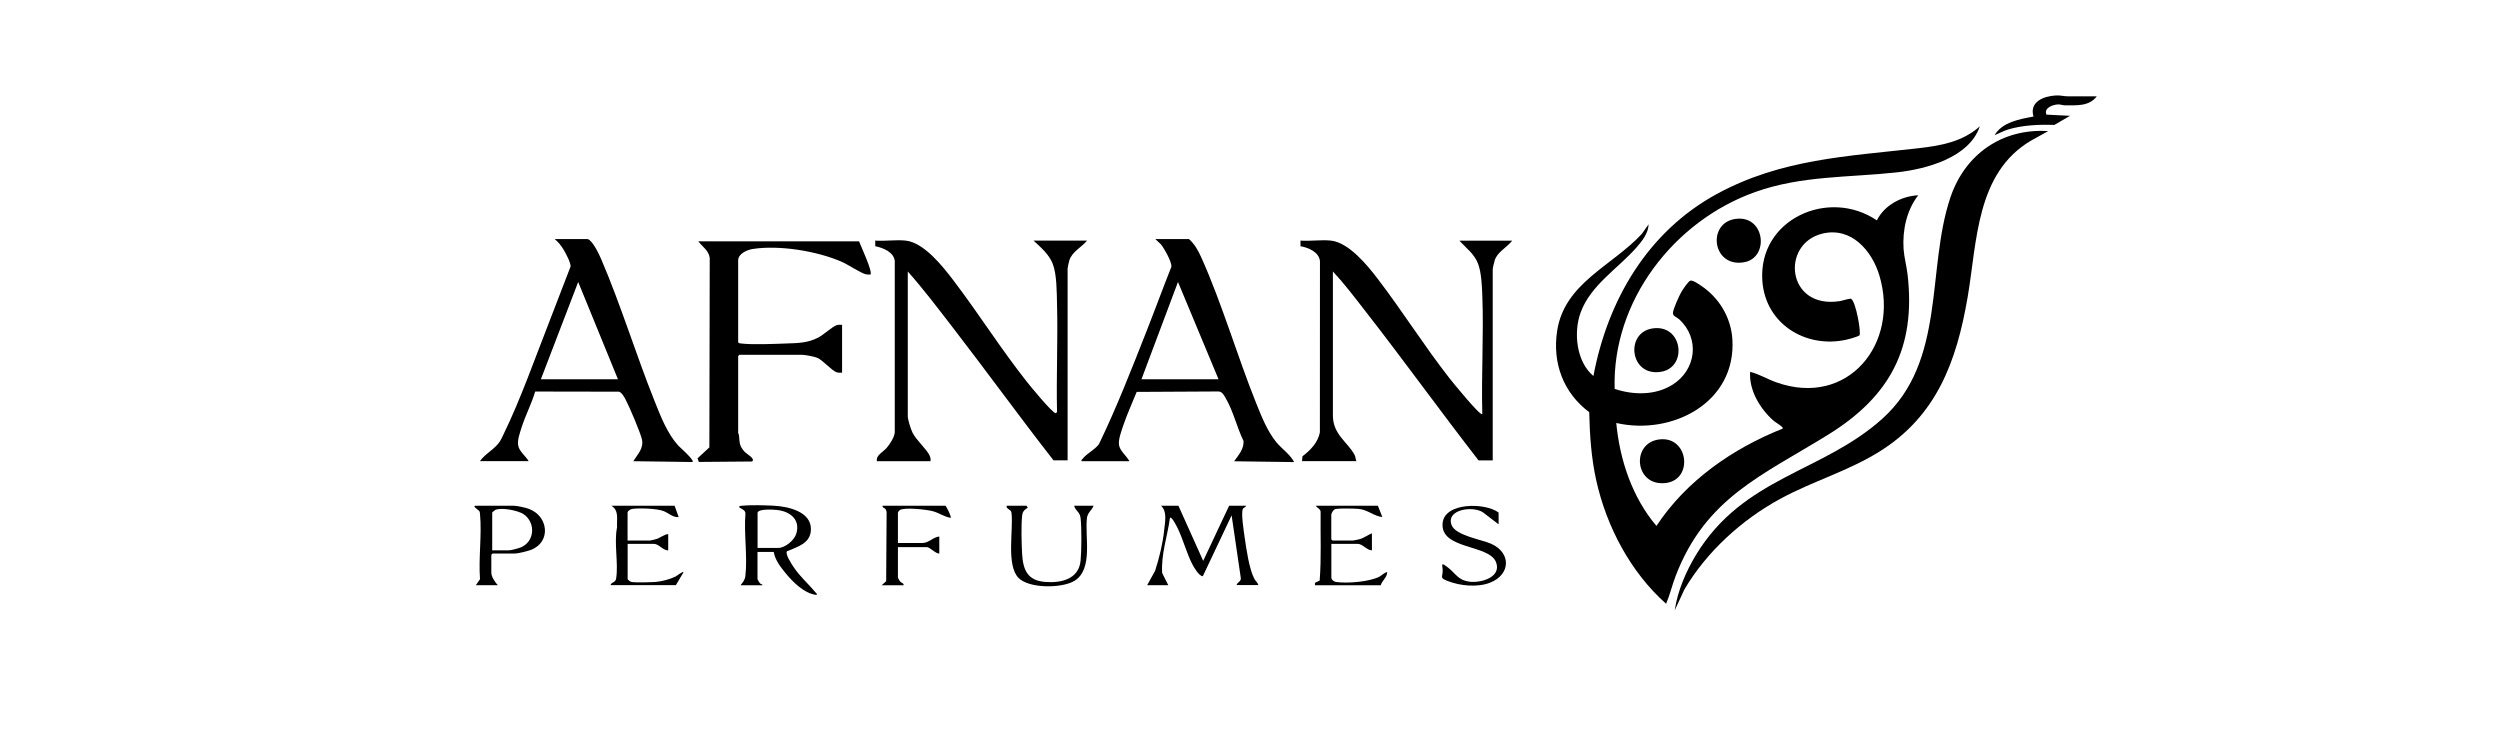 <svg xmlns="http://www.w3.org/2000/svg" viewBox="-5268.51 -7574.44 340.2 99.2" overflow="visible"><path d="m-5019.75-7515.28c8.41-5.2 11.98-11.79 10.82-21.82-.13-1.13-.46-2.32-.54-3.44-.17-2.57.41-5.28 1.99-7.33-2.28.12-4.6 1.35-5.63 3.42-6.53-4.45-16.16-.18-15.58 8.22.42 6.13 6.39 9.5 12.07 7.85.38-.11.78-.23 1.14-.41.26-.39-.46-4.49-1.11-4.98-.17-.11-1.25.27-1.58.31-7.22 1.11-8.06-7.8-2.35-9.19 3.93-.95 6.74 2.31 7.76 5.71 2.77 9.26-4.28 17.97-14 14.54-1.22-.43-2.33-1.12-3.59-1.44-.18 2.49 1.34 5.01 3.15 6.62.32.28.89.58 1.15.84.09.09.16.1.12.27-6.79 2.7-13.12 7.08-17.17 13.24-3.3-3.89-4.99-8.97-5.47-14.01 7.63 1.74 16.36-2.8 15.8-11.42-.2-2.98-1.83-5.66-4.3-7.29-.3-.2-1.14-.79-1.45-.65-.28.13-.98 1.18-1.17 1.49-.3.52-1.17 2.41-1.17 2.93 0 .4.55.56.84.82 2.87 2.62 2.33 6.9-.91 8.92-2.34 1.46-5.31 1.41-7.86.56-.36-11.96 8.07-22.87 19.15-26.8 6.31-2.24 12.68-1.95 19.21-2.66 4.03-.44 9.91-2 11.33-6.27-2.35 2.11-5.29 2.63-8.34 2.98-9.65 1.1-18.67 1.45-27.45 6.23-9.4 5.12-14.84 14.43-16.79 24.77-2.32-1.94-2.73-5.92-1.74-8.64 1.36-3.74 5.08-5.98 7.6-8.85.76-.86 1.62-1.96 1.65-3.15l-.94 1.32c-4.02 4.33-10.54 6.69-11.51 13.21-.65 4.36.84 8.38 4.37 11.03.07 3.15.28 6.23.96 9.3 1.4 6.29 4.67 12.48 9.5 16.77.52-1.21.82-2.53 1.3-3.78 4.08-10.66 11.79-13.68 20.74-19.22"/><path d="m-5003.11-7547.54c-3.28 9.78-.55 22.24-9.23 30.06-8.17 7.36-18.93 7.91-25.38 18.55-1.35 2.23-2.52 4.94-2.89 7.54l1.31-2.83c3.03-5.15 7.81-9.49 13.05-12.34 4.37-2.38 9.23-3.77 13.47-6.41 7.8-4.85 10.52-12.27 12.02-20.99 1.3-7.58 1.14-16.96 8.66-21.36l2.31-1.28c-6.31-.4-11.35 3.18-13.32 9.06"/><path d="m-5123.23-7511.8v-26.09c0-.15.17-.9.23-1.1.34-1.16 1.68-1.82 2.42-2.71h-7.29c.99.92 2.12 1.87 2.62 3.17.56 1.44.54 3.89.58 5.48.13 4.89-.11 9.79 0 14.68l-.17.17c-.53-.1-3.44-3.66-3.96-4.32-3.5-4.42-6.51-9.22-9.92-13.7-1.44-1.9-4.02-5.21-6.55-5.48-1.3-.14-2.82.1-4.14 0l.01.77c1.06.2 2.56.81 2.65 2.04v23.29c-.08.71-.64 1.56-1.1 2.1-.51.6-1.49 1-1.33 1.82h7.29c.03-.28.01-.46-.1-.73-.37-.87-1.82-2.09-2.35-3.17-.23-.46-.64-1.76-.64-2.23v-19.69c2.16 2.43 4.13 5.05 6.12 7.62 4.62 5.99 9.06 12.12 13.71 18.08h1.92"/><path d="m-5067.37-7538.53c.47 1.25.53 3.14.58 4.49.19 5.27-.15 10.66-.01 15.95-.25.34-4.19-4.52-4.46-4.87-3.44-4.4-6.42-9.16-9.81-13.59-1.4-1.83-3.91-4.89-6.33-5.15-1.3-.14-2.82.1-4.14 0v.77c1.07.17 2.55.8 2.65 2.04l-.01 23.29c-.27 1.38-1.29 2.43-2.37 3.25l-.06.66h7.4c-.13-.26-.1-.55-.23-.81-.94-1.8-2.97-2.77-2.97-5.42v-19.58c1.56 1.67 2.95 3.51 4.35 5.31 5.25 6.73 10.24 13.66 15.47 20.4h1.93v-25.98c0-.21.2-1.02.28-1.27.34-1.1 1.69-1.76 2.37-2.65h-7.18c.95 1.06 2.03 1.79 2.54 3.16"/><path d="m-5176.19-7513.78c-1.52-1.67-2.4-3.97-3.23-6.04-2.54-6.34-4.59-13.08-7.27-19.33-.27-.64-1.19-2.61-1.87-2.76h-4.47c.51.42.89.9 1.23 1.47.26.43 1.01 1.84.93 2.28-.97 2.47-1.89 4.95-2.86 7.42-1.93 4.92-3.96 10.7-6.25 15.38-.15.3-.31.68-.48.95-.71 1.11-1.98 1.65-2.74 2.72h6.63c-.4-.69-1.31-1.33-1.43-2.16-.11-.75.21-1.59.43-2.31.53-1.7 1.38-3.3 1.89-5l11.39.02c.37.08.74.74.91 1.07.49.91 2.07 4.6 2.24 5.49.22 1.19-.62 1.97-1.19 2.9l8.06.11c.29-.25-1.71-1.99-1.92-2.21m-18.72-9.05l5.08-13.24 5.41 13.24h-10.49"/><path d="m-5094.84-7514.28c-1.25-1.54-2-3.5-2.74-5.32-2.59-6.45-4.66-13.61-7.49-19.88-.41-.9-.9-1.78-1.65-2.43h-4.58l.77.72c.43.52 1.52 2.45 1.42 3.06-1.14 2.86-2.19 5.75-3.32 8.61-2.05 5.21-4.11 10.5-6.54 15.53-.58.77-1.65 1.25-2.21 1.98-.08.11-.21.14-.16.33h6.52c-.37-.71-1.27-1.37-1.41-2.18-.13-.8.37-2.06.63-2.84.51-1.49 1.19-2.95 1.77-4.41l11-.06c.62-.04.83.44 1.1.89 1.03 1.73 1.55 4.03 2.44 5.85.07 1.1-.69 1.93-1.28 2.76l8.17.11c-.6-1.11-1.67-1.78-2.44-2.72m-18.34-8.55l4.97-13.24 5.52 13.24h-10.49"/><path d="m-5173.48-7541.59c.56.72 1.45 1.28 1.55 2.26l-.05 25.77-1.61 1.49.18.49 7.23-.06c.52-.36-.69-1-.95-1.27-.8-.85-.71-1.22-.82-2.27-.01-.14-.11-.29-.11-.33v-10.48l.17-.17h8.5c.43 0 1.7.24 2.12.42.74.33 1.97 1.74 2.58 1.95.26.09.5.07.77.06v-6.51c-.27-.01-.5-.03-.77.06-.51.17-1.77 1.3-2.43 1.65-1.42.76-2.78.78-4.36.83-1.72.06-4.57.19-6.2 0-.16-.02-.28-.01-.38-.17v-11.14c0-.91 1.22-1.43 1.98-1.55 3.62-.56 8.73.28 12.08 1.73.9.39 2.5 1.48 3.27 1.7.22.06.44.06.67.05.35-.35-1.33-3.92-1.55-4.52h-21.87z"/><path d="m-5099.13-7501.28c-.1-.74-.55-3.45-.23-3.94.11-.17.37-.2.43-.4h-2.32l-3.53 7.5-3.37-7.5h-2.37c.86.75.55 2.19.44 3.25-.2 1.9-.66 3.79-1.24 5.6l-1.08 1.96h2.87l-.83-1.65c-.17-2.54.72-5.01 1.06-7.51.24-.28 1.03 1.38 1.09 1.5.72 1.52 1.18 3.3 1.94 4.79.22.42.92 1.65 1.44 1.65l3.92-8.28 1.22 8.33c.18.71-.39.66-.56 1.16h2.98c-.08-.34-.36-.51-.54-.84-.7-1.3-1.11-4.1-1.32-5.62"/><path d="m-5157.58-7493.87c-.97-1.19-2.06-2.07-2.96-3.44-.25-.38-1.14-1.72-.89-2.11 1.45-.62 3.23-1.06 3.27-2.97.05-2.44-3.1-3.12-4.99-3.23-1.17-.07-3.3-.12-4.43 0-.17.02-.27.01-.38.17.31.29.87.36.89.88-.23 2.69.3 5.87-.01 8.5-.06.55-.34.86-.66 1.27h2.98c.03-.16-.21-.12-.34-.27-.06-.06-.33-.52-.33-.56v-3.7h2.21c.18 1.07.88 1.99 1.55 2.81 1.01 1.25 2.64 2.89 4.3 3.04.06-.21-.1-.26-.21-.39m-5.02-6.01h-2.82v-4.8c.16-.56 2.19-.41 2.68-.36 1.78.2 3.2 1.35 2.57 3.28-.29.87-1.52 1.88-2.43 1.88"/><path d="m-5196.59-7505.21c-.44-.16-1.58-.41-2.02-.41h-5.19c-.53 0 .47.65.5.71.11.18.09.26.11.44.27 2.78-.22 6.01 0 8.84l-.56.82h2.98c-.38-.41-.88-1.14-.88-1.71v-2.43l.17-.17h3.09c.37 0 1.68-.32 2.07-.47 2.85-1.04 2.47-4.65-.27-5.62m-1.08 5.27c-.32.13-1.3.39-1.6.39h-2.26v-5.13c0-.05.32-.32.41-.36.8-.39 3.14.06 3.89.59 1.63 1.14 1.52 3.72-.44 4.51"/><path d="m-5176.59-7495.98c-.77.37-1.84.66-2.7.73-.69.05-2.71.11-3.31 0-.14-.03-.5-.31-.5-.38v-4.8h3.59c.64 0 1.28.94 1.93.88v-2.21c-.57.04-1.05.5-1.6.67-.15.05-.8.21-.89.21h-3.04v-3.81c0-.22.4-.45.61-.49.96-.15 3.34-.06 4.24.27.72.26 1.31.92 2.1.83l-.55-1.54h-8.61c1.09.67.71 1.83.78 2.93-.44 2.14.2 4.85-.12 6.94-.1.68-.63.44-.77.94h8.89l1.05-1.76c-.14-.15-.89.49-1.1.59"/><path d="m-5080.81-7495.96c-1.37.7-4.4.94-5.91.71-.29-.05-.62-.31-.62-.6v-4.58h3.59c.66 0 1.3.91 1.93.88v-2.32c-.54.21-1.04.61-1.6.78-.17.05-.88.21-1 .21h-2.76l-.17-.17v-3.31c0-.27.3-.77.61-.82.56-.1 2.47-.06 3.09-.01 1.29.11 2.05.98 3.25 1.11l-.61-1.54h-8.45c.21.35.71.44.66.94-.04 3.08.11 6.18-.13 9.25l-.64.3v.33h8.95c.19-.64.86-1.07.88-1.76-.11-.15-.86.49-1.07.6"/><path d="m-5119.69-7505.62h-2.65c.18.74.79.79.88 1.71.15 1.36.13 4.37 0 5.74-.23 2.55-2.65 3.09-4.81 2.92-2.41-.18-3.02-1.62-3.15-3.81-.08-1.37-.14-3.87 0-5.19.07-.61.29-.79.77-1.1l-.17-.27h-2.71c-.1.47.6.47.66.94.29 2.31-.74 7.12.95 8.87 1.43 1.48 5.89 1.44 7.59.43 2.65-1.58 1.4-6.1 1.74-8.63.12-.71.65-.99.9-1.61"/><path d="m-5042.46-7523.85c3.64-.62 2.94-6.5-1.16-5.9-3.81.55-3.11 6.63 1.16 5.9"/><path d="m-5042.74-7514.64c-3.9.51-3.31 6.49.96 5.92 3.74-.49 3.04-6.44-.96-5.92"/><path d="m-5032.35-7544.65c-3.9.55-3.17 6.64 1.16 5.9 3.5-.59 2.89-6.47-1.16-5.9"/><path d="m-5065.61-7500.45c-1.34-.59-4.87-1.12-5.38-2.57-.76-2.14 3.02-2.62 4.32-1.67l2.09 1.6v-1.6c-1.79-1.37-7.35-1.42-7.62 1.43-.34 3.63 6.32 2.87 7.27 5.32.79 2.06-2.07 2.87-3.65 2.65-1.48-.2-1.81-1.05-2.79-1.84-1.23-.99-.81-.4-.82.38-.01.91-.45.93.7 1.38 1.67.66 4.07.89 5.75.22 2.82-1.11 2.89-4.08.13-5.3"/><path d="m-5148.41-7505.62c-.05.32.27.23.43.51.08.13.12.27.12.43l-.06 9.33-.61.55h2.98c.06-.29-.29-.28-.5-.55-.07-.09-.27-.43-.27-.5v-4.14h3.92c.45 0 1.2.91 1.71.88v-2.32c-.76.04-1.45.88-2.26.88h-3.37v-4.14c0-.05.17-.28.23-.32.59-.44 3.68-.09 4.5.13.89.24 1.59.78 2.45.91.13-.12-.52-1.47-.72-1.65h-8.55"/><path d="m-4987.1-7561.33c-.53 0-1.05-.16-1.66-.12-1.65.1-3.63.85-3.03 2.87-1.88.34-4.27.77-5.3 2.54.6-.24 1.19-.58 1.82-.77 1.98-.61 4.27-.7 6.32-.63l2.13-1.24-3.21-.16c-.39-.93.89-1.37 1.61-1.39.32-.01.58.12.87.12 1.57 0 3.31.18 4.37-1.22-1.31-.02-2.62.01-3.92 0"/></svg>